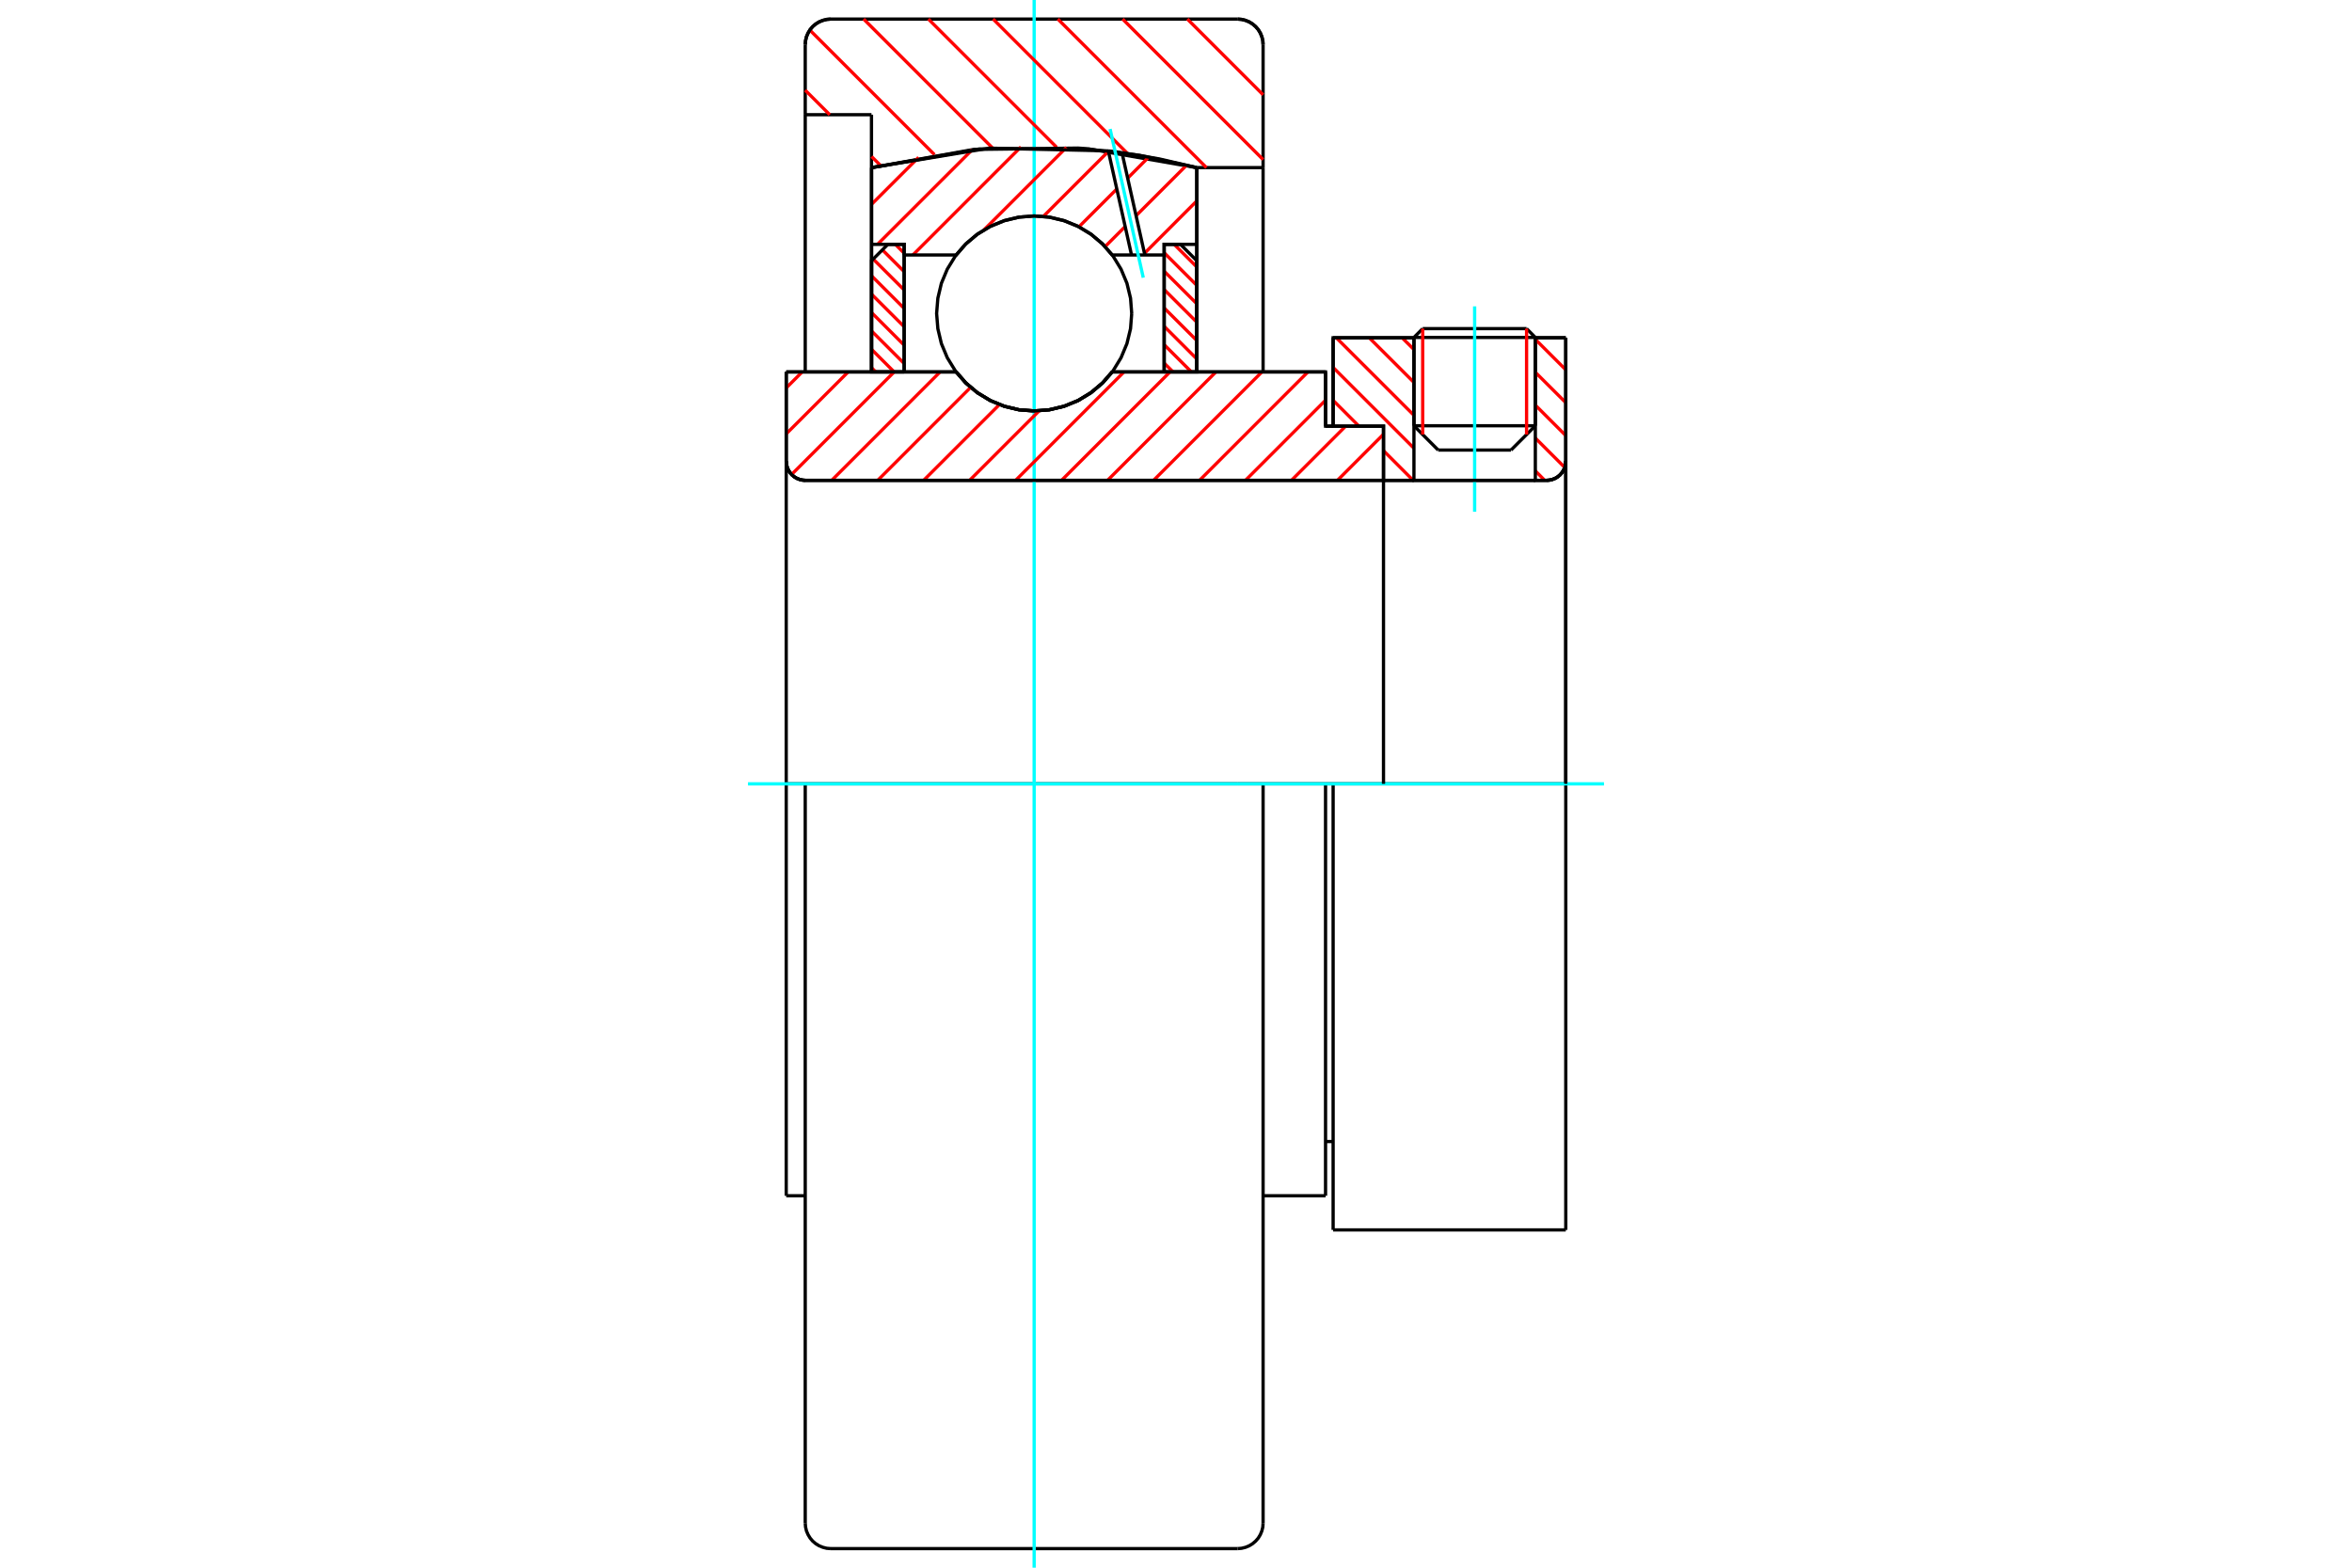 <?xml version="1.0" standalone="no"?>
<!DOCTYPE svg PUBLIC "-//W3C//DTD SVG 1.1//EN"
	"http://www.w3.org/Graphics/SVG/1.1/DTD/svg11.dtd">
<svg xmlns="http://www.w3.org/2000/svg" height="100%" width="100%" viewBox="0 0 36000 24000">
	<rect x="-1800" y="-1200" width="39600" height="26400" style="fill:#FFF"/>
	<g style="fill:none; fill-rule:evenodd" transform="matrix(1 0 0 1 0 0)">
		<g style="fill:none; stroke:#000; stroke-width:50; shape-rendering:geometricPrecision">
			<line x1="20405" y1="12000" x2="20289" y2="12000"/>
			<line x1="20289" y1="6524" x2="20405" y2="6524"/>
			<line x1="20289" y1="18306" x2="20289" y2="12000"/>
			<line x1="20289" y1="5694" x2="20289" y2="6524"/>
			<line x1="12325" y1="12000" x2="12034" y2="12000"/>
			<line x1="20289" y1="12000" x2="19333" y2="12000"/>
			<line x1="12034" y1="18306" x2="12034" y2="12000"/>
			<line x1="12034" y1="5694" x2="14635" y2="5694"/>
			<line x1="17023" y1="5694" x2="20289" y2="5694"/>
			<polyline points="14635,5694 14787,5867 14964,6015 15162,6134 15375,6221 15599,6274 15829,6291 16059,6274 16283,6221 16497,6134 16694,6015 16871,5867 17023,5694"/>
			<polyline points="12034,7061 12038,7107 12048,7151 12066,7194 12090,7233 12120,7268 12155,7298 12194,7322 12236,7339 12281,7350 12327,7354"/>
			<line x1="12034" y1="7061" x2="12034" y2="12000"/>
			<line x1="12034" y1="7061" x2="12034" y2="5694"/>
			<line x1="23500" y1="6518" x2="23500" y2="5171"/>
			<line x1="23128" y1="6890" x2="23500" y2="6518"/>
			<line x1="21642" y1="6518" x2="22013" y2="6890"/>
			<line x1="21642" y1="5171" x2="21642" y2="6518"/>
			<line x1="21642" y1="5171" x2="20405" y2="5171"/>
			<line x1="20405" y1="6524" x2="20405" y2="5171"/>
			<line x1="23673" y1="7354" x2="12327" y2="7354"/>
			<polyline points="23673,7354 23719,7350 23764,7339 23806,7322 23845,7298 23880,7268 23910,7233 23934,7194 23952,7151 23962,7107 23966,7061"/>
			<line x1="23966" y1="5171" x2="23966" y2="7061"/>
			<line x1="23966" y1="5171" x2="23500" y2="5171"/>
			<polyline points="23966,18829 23966,12000 20405,12000"/>
			<line x1="20405" y1="18829" x2="20405" y2="12000"/>
			<line x1="23966" y1="7061" x2="23966" y2="12000"/>
			<line x1="21642" y1="6518" x2="23500" y2="6518"/>
			<line x1="23500" y1="5166" x2="21642" y2="5166"/>
			<line x1="21776" y1="5031" x2="23366" y2="5031"/>
			<line x1="23128" y1="6890" x2="22013" y2="6890"/>
			<line x1="20289" y1="17476" x2="20405" y2="17476"/>
			<line x1="19333" y1="18306" x2="20289" y2="18306"/>
			<line x1="12034" y1="18306" x2="12325" y2="18306"/>
			<polyline points="12034,7061 12038,7107 12048,7151 12066,7194 12090,7233 12120,7268 12155,7298 12194,7322 12236,7339 12281,7350 12327,7354"/>
			<line x1="20405" y1="18829" x2="23966" y2="18829"/>
			<polyline points="23673,7354 23719,7350 23764,7339 23806,7322 23845,7298 23880,7268 23910,7233 23934,7194 23952,7151 23962,7107 23966,7061"/>
			<line x1="21642" y1="5166" x2="21642" y2="5171"/>
			<line x1="23500" y1="5171" x2="23500" y2="5166"/>
			<line x1="21776" y1="5031" x2="21642" y2="5166"/>
			<line x1="23500" y1="5166" x2="23366" y2="5031"/>
			<line x1="12715" y1="12000" x2="12325" y2="12000"/>
			<line x1="18943" y1="12000" x2="12715" y2="12000"/>
			<line x1="19333" y1="12000" x2="18943" y2="12000"/>
			<line x1="13339" y1="1756" x2="12325" y2="1756"/>
			<line x1="13339" y1="2567" x2="13339" y2="1756"/>
			<polyline points="18320,2567 16668,2280 14991,2280 13339,2567"/>
			<line x1="19333" y1="2566" x2="18320" y2="2566"/>
			<line x1="19333" y1="683" x2="19333" y2="2566"/>
			<polyline points="19333,683 19329,622 19314,562 19291,506 19259,453 19219,407 19172,367 19120,335 19064,312 19004,297 18943,292"/>
			<line x1="12715" y1="292" x2="18943" y2="292"/>
			<polyline points="12715,292 12654,297 12595,312 12538,335 12486,367 12439,407 12400,453 12368,506 12344,562 12330,622 12325,683"/>
			<line x1="12325" y1="1756" x2="12325" y2="683"/>
			<line x1="19333" y1="12000" x2="19333" y2="23317"/>
			<line x1="19333" y1="2566" x2="19333" y2="5694"/>
			<line x1="12325" y1="12000" x2="12325" y2="23317"/>
			<line x1="12325" y1="5694" x2="12325" y2="1756"/>
			<line x1="18320" y1="2567" x2="18320" y2="5694"/>
			<line x1="13339" y1="5694" x2="13339" y2="2567"/>
			<polyline points="18943,23708 19004,23703 19064,23688 19120,23665 19172,23633 19219,23593 19259,23547 19291,23494 19314,23438 19329,23378 19333,23317"/>
			<line x1="12715" y1="23708" x2="18943" y2="23708"/>
			<polyline points="12325,23317 12330,23378 12344,23438 12368,23494 12400,23547 12439,23593 12486,23633 12538,23665 12595,23688 12654,23703 12715,23708"/>
		</g>
		<g style="fill:none; stroke:#0FF; stroke-width:50; shape-rendering:geometricPrecision">
			<line x1="22571" y1="7834" x2="22571" y2="4690"/>
			<line x1="15829" y1="24000" x2="15829" y2="0"/>
			<line x1="11449" y1="12000" x2="24551" y2="12000"/>
		</g>
		<g style="fill:none; stroke:#F00; stroke-width:50; shape-rendering:geometricPrecision">
			<line x1="18174" y1="292" x2="19333" y2="1451"/>
			<line x1="17183" y1="292" x2="19333" y2="2443"/>
			<line x1="16192" y1="292" x2="18466" y2="2566"/>
			<line x1="15201" y1="292" x2="17261" y2="2353"/>
			<line x1="14210" y1="292" x2="16172" y2="2254"/>
			<line x1="13219" y1="292" x2="15193" y2="2267"/>
			<line x1="12395" y1="460" x2="14303" y2="2368"/>
			<line x1="12325" y1="1381" x2="12700" y2="1756"/>
			<line x1="13341" y1="2397" x2="13476" y2="2532"/>
		</g>
		<g style="fill:none; stroke:#000; stroke-width:50; shape-rendering:geometricPrecision">
			<polyline points="12715,292 12654,297 12595,312 12538,335 12486,367 12439,407 12400,453 12368,506 12344,562 12330,622 12325,683"/>
			<polyline points="19333,683 19329,622 19314,562 19291,506 19259,453 19219,407 19172,367 19120,335 19064,312 19004,297 18943,292"/>
			<polyline points="18317,2566 17445,2378 16560,2271 16530,2269 16500,2267 14909,2287 13341,2566"/>
		</g>
		<g style="fill:none; stroke:#F00; stroke-width:50; shape-rendering:geometricPrecision">
			<line x1="23366" y1="5031" x2="23366" y2="6652"/>
			<line x1="21776" y1="6652" x2="21776" y2="5031"/>
			<line x1="13341" y1="5631" x2="13405" y2="5694"/>
			<line x1="13341" y1="5349" x2="13686" y2="5694"/>
			<line x1="13341" y1="5068" x2="13839" y2="5565"/>
			<line x1="13341" y1="4786" x2="13839" y2="5284"/>
			<line x1="13341" y1="4505" x2="13839" y2="5002"/>
			<line x1="13341" y1="4223" x2="13839" y2="4721"/>
			<line x1="13365" y1="3966" x2="13839" y2="4439"/>
			<line x1="13506" y1="3825" x2="13839" y2="4158"/>
			<line x1="13704" y1="3741" x2="13839" y2="3876"/>
		</g>
		<g style="fill:none; stroke:#000; stroke-width:50; shape-rendering:geometricPrecision">
			<polyline points="13839,5694 13839,3741 13590,3741 13341,3990 13341,5694 13839,5694"/>
		</g>
		<g style="fill:none; stroke:#F00; stroke-width:50; shape-rendering:geometricPrecision">
			<line x1="17972" y1="3741" x2="18317" y2="4086"/>
			<line x1="17819" y1="3870" x2="18317" y2="4368"/>
			<line x1="17819" y1="4152" x2="18317" y2="4649"/>
			<line x1="17819" y1="4433" x2="18317" y2="4931"/>
			<line x1="17819" y1="4715" x2="18317" y2="5212"/>
			<line x1="17819" y1="4996" x2="18317" y2="5494"/>
			<line x1="17819" y1="5277" x2="18236" y2="5694"/>
			<line x1="17819" y1="5559" x2="17955" y2="5694"/>
		</g>
		<g style="fill:none; stroke:#000; stroke-width:50; shape-rendering:geometricPrecision">
			<polyline points="17819,5694 17819,3741 18068,3741 18317,3990 18317,5694 17819,5694"/>
			<polyline points="17322,4799 17304,4565 17249,4337 17159,4121 17037,3921 16885,3743 16707,3591 16507,3469 16290,3379 16063,3324 15829,3306 15596,3324 15368,3379 15151,3469 14952,3591 14774,3743 14622,3921 14499,4121 14409,4337 14355,4565 14336,4799 14355,5032 14409,5260 14499,5476 14622,5676 14774,5854 14952,6006 15151,6129 15368,6218 15596,6273 15829,6291 16063,6273 16290,6218 16507,6129 16707,6006 16885,5854 17037,5676 17159,5476 17249,5260 17304,5032 17322,4799"/>
		</g>
		<g style="fill:none; stroke:#F00; stroke-width:50; shape-rendering:geometricPrecision">
			<line x1="23500" y1="5195" x2="23966" y2="5661"/>
			<line x1="23500" y1="5699" x2="23966" y2="6164"/>
			<line x1="23500" y1="6202" x2="23966" y2="6668"/>
			<line x1="23500" y1="6706" x2="23950" y2="7156"/>
			<line x1="21461" y1="5171" x2="21642" y2="5351"/>
			<line x1="23500" y1="7209" x2="23644" y2="7354"/>
			<line x1="20958" y1="5171" x2="21642" y2="5854"/>
			<line x1="20454" y1="5171" x2="21642" y2="6358"/>
			<line x1="20405" y1="5625" x2="21642" y2="6862"/>
			<line x1="20405" y1="6129" x2="20800" y2="6524"/>
			<line x1="21176" y1="6899" x2="21630" y2="7354"/>
		</g>
		<g style="fill:none; stroke:#000; stroke-width:50; shape-rendering:geometricPrecision">
			<line x1="23966" y1="12000" x2="23966" y2="5171"/>
			<polyline points="23673,7354 23719,7350 23764,7339 23806,7322 23845,7298 23880,7268 23910,7233 23934,7194 23952,7151 23962,7107 23966,7061"/>
			<polyline points="23673,7354 23500,7354 23500,5171"/>
			<polyline points="23500,7354 21642,7354 21642,5171"/>
			<polyline points="21642,7354 21176,7354 21176,12000"/>
			<polyline points="21176,7354 21176,6524 20405,6524 20405,5171 21642,5171"/>
			<line x1="23500" y1="5171" x2="23966" y2="5171"/>
		</g>
		<g style="fill:none; stroke:#F00; stroke-width:50; shape-rendering:geometricPrecision">
			<line x1="18317" y1="3077" x2="17518" y2="3877"/>
			<line x1="18161" y1="2530" x2="17389" y2="3302"/>
			<line x1="17222" y1="3468" x2="16915" y2="3775"/>
			<line x1="17582" y1="2405" x2="17261" y2="2727"/>
			<line x1="17094" y1="2893" x2="16514" y2="3473"/>
			<line x1="16965" y1="2318" x2="15970" y2="3313"/>
			<line x1="16323" y1="2257" x2="15059" y2="3521"/>
			<line x1="15627" y1="2249" x2="13973" y2="3903"/>
			<line x1="14878" y1="2295" x2="13431" y2="3741"/>
			<line x1="14060" y1="2409" x2="13341" y2="3127"/>
		</g>
		<g style="fill:none; stroke:#000; stroke-width:50; shape-rendering:geometricPrecision">
			<polyline points="13341,5694 13341,3741 13341,2566"/>
			<polyline points="16964,2310 15140,2268 13341,2566"/>
			<polyline points="17173,2337 17069,2323 16964,2310"/>
			<polyline points="18317,2566 17749,2434 17173,2337"/>
			<polyline points="18317,2566 18317,3741 17819,3741 17819,3903 17819,5694"/>
			<polyline points="17819,3903 17523,3903 17319,3903 17023,3903 16871,3730 16694,3582 16497,3463 16283,3377 16059,3324 15829,3306 15599,3324 15375,3377 15162,3463 14964,3582 14787,3730 14635,3903 13839,3903 13839,5694"/>
			<polyline points="13839,3903 13839,3741 13341,3741"/>
			<line x1="18317" y1="3741" x2="18317" y2="5694"/>
		</g>
		<g style="fill:none; stroke:#0FF; stroke-width:50; shape-rendering:geometricPrecision">
			<line x1="17499" y1="4251" x2="16991" y2="1975"/>
		</g>
		<g style="fill:none; stroke:#000; stroke-width:50; shape-rendering:geometricPrecision">
			<line x1="17319" y1="3903" x2="16964" y2="2310"/>
			<line x1="17523" y1="3903" x2="17173" y2="2337"/>
		</g>
		<g style="fill:none; stroke:#F00; stroke-width:50; shape-rendering:geometricPrecision">
			<line x1="21176" y1="7352" x2="21174" y2="7354"/>
			<line x1="21176" y1="6648" x2="20471" y2="7354"/>
			<line x1="20597" y1="6524" x2="19767" y2="7354"/>
			<line x1="20289" y1="6127" x2="19063" y2="7354"/>
			<line x1="20019" y1="5694" x2="18360" y2="7354"/>
			<line x1="19315" y1="5694" x2="17656" y2="7354"/>
			<line x1="18611" y1="5694" x2="16952" y2="7354"/>
			<line x1="17908" y1="5694" x2="16248" y2="7354"/>
			<line x1="17204" y1="5694" x2="15545" y2="7354"/>
			<line x1="15906" y1="6289" x2="14841" y2="7354"/>
			<line x1="15298" y1="6193" x2="14137" y2="7354"/>
			<line x1="14857" y1="5930" x2="13434" y2="7354"/>
			<line x1="14389" y1="5694" x2="12730" y2="7354"/>
			<line x1="13686" y1="5694" x2="12116" y2="7264"/>
			<line x1="12982" y1="5694" x2="12034" y2="6642"/>
			<line x1="12278" y1="5694" x2="12034" y2="5939"/>
		</g>
		<g style="fill:none; stroke:#000; stroke-width:50; shape-rendering:geometricPrecision">
			<polyline points="12034,5694 12034,7061 12038,7107 12048,7151 12066,7194 12090,7233 12120,7268 12155,7298 12194,7322 12236,7339 12281,7350 12327,7354 21176,7354 21176,6524 20289,6524 20289,5694 17023,5694"/>
			<polyline points="14635,5694 14787,5867 14964,6015 15162,6134 15375,6221 15599,6274 15829,6291 16059,6274 16283,6221 16497,6134 16694,6015 16871,5867 17023,5694"/>
			<polyline points="14635,5694 12532,5694 12034,5694"/>
		</g>
	</g>
</svg>
